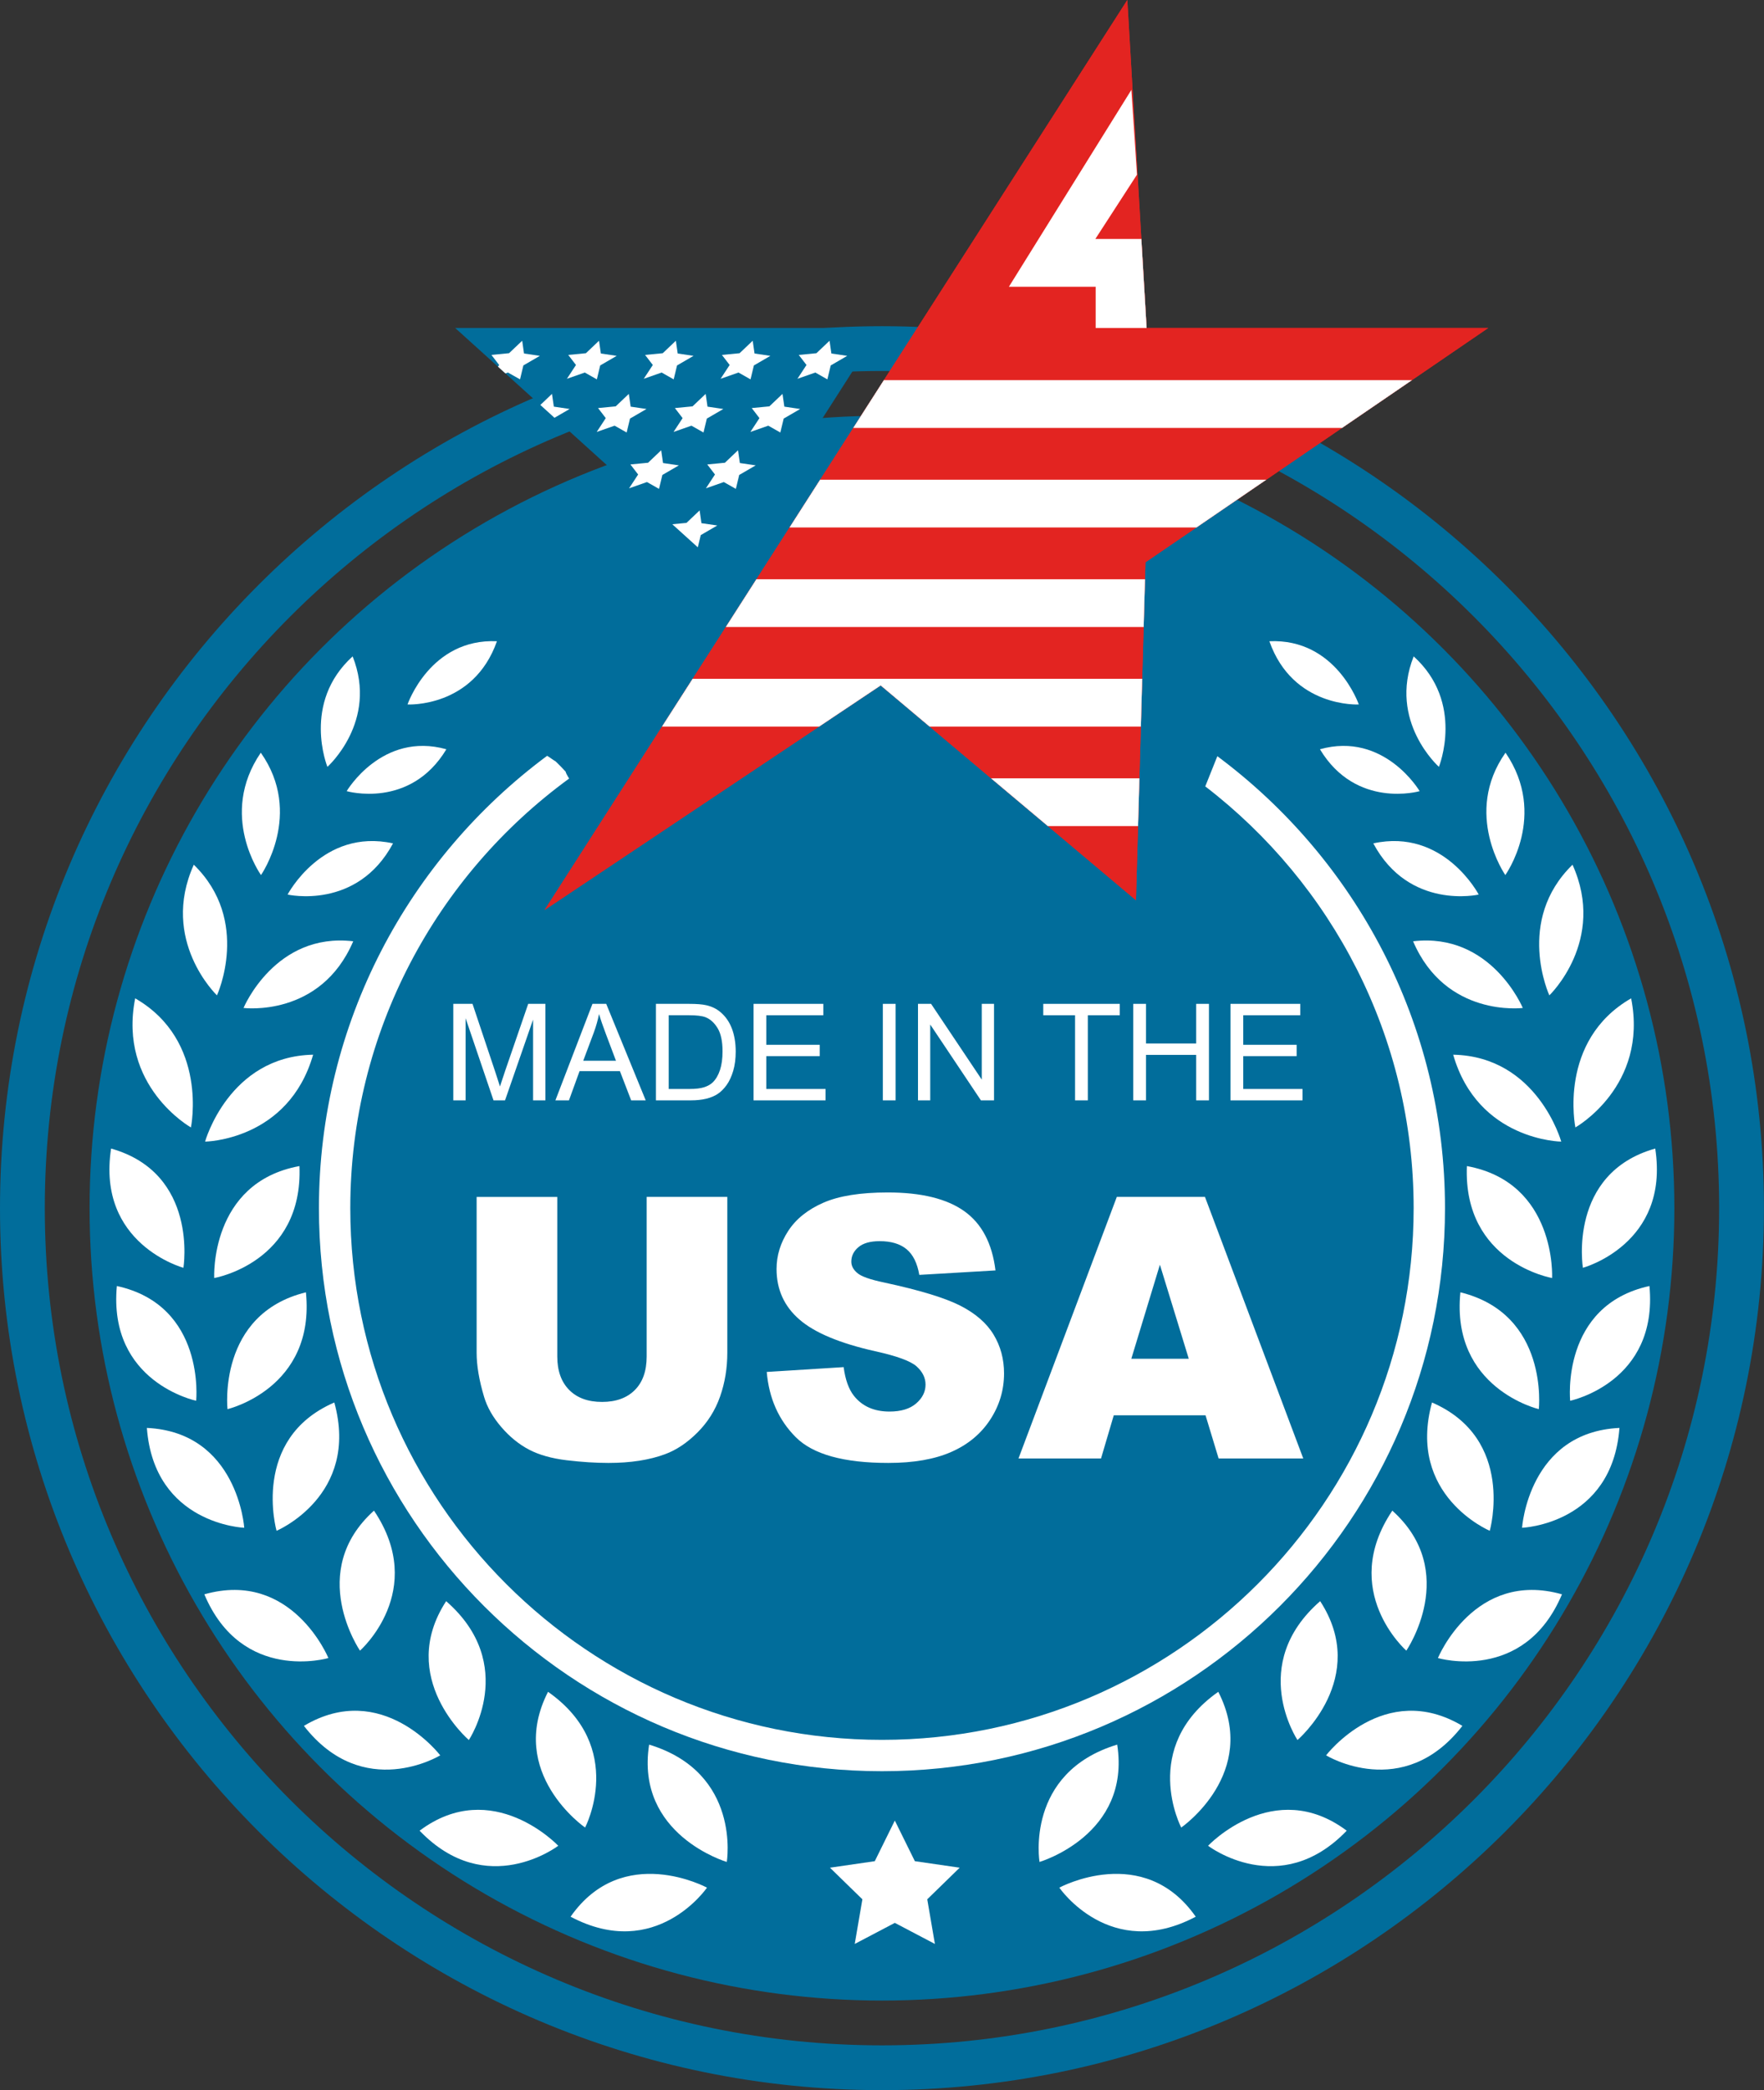 <?xml version="1.0" encoding="UTF-8"?>
<!DOCTYPE svg PUBLIC '-//W3C//DTD SVG 1.0//EN'
          'http://www.w3.org/TR/2001/REC-SVG-20010904/DTD/svg10.dtd'>
<svg height="957.3" preserveAspectRatio="xMidYMid meet" version="1.0" viewBox="0.0 0.0 807.9 957.3" width="807.9" xmlns="http://www.w3.org/2000/svg" xmlns:xlink="http://www.w3.org/1999/xlink" zoomAndPan="magnify"
><rect x="0.0" y="0.0" width="807.9" height="957.3" fill="#333333" stroke="none"/><g
  ><g
    ><g fill="#016d9b" id="change1_2"
      ><circle cx="403.935" cy="553.331" r="362.908"
        /><path d="M403.935,149.395C181.205,149.395,0,330.6,0,553.332c0,222.73,181.205,403.936,403.935,403.936s403.936-181.205,403.936-403.936c0-222.731-181.205-403.937-403.936-403.937Zm0,787.358c-211.419,0-383.421-172.002-383.421-383.421S192.516,169.909,403.935,169.909s383.421,172.003,383.421,383.423-172.002,383.421-383.421,383.421Z"
      /></g
      ><g id="change2_21"
      ><path d="M557.536,346.333c-1.843,4.609-3.687,9.217-5.53,13.826,57.984,44.551,95.435,114.565,95.435,193.172,0,134.269-109.236,243.506-243.505,243.506s-243.505-109.237-243.505-243.506c0-80.755,39.525-152.441,100.233-196.766-.438-.673-.809-1.303-1.094-1.876-.238-.417-.433-.855-.524-1.285-1.468-1.621-2.99-3.194-4.579-4.697-1.327-.759-2.661-1.845-3.89-2.551-63.364,47.027-104.508,122.383-104.508,207.175,0,142.187,115.678,257.866,257.865,257.866s257.865-115.678,257.865-257.866c0-84.684-41.038-159.958-104.265-206.998Z" fill="#fff"
      /></g
      ><g fill="#fff" id="change2_29"
      ><path d="M665.552,483.039c38.63,.797,49.484,39.811,49.484,39.811,0,0-38.146-.406-49.484-39.811Z"
        /><path d="M647.188,431.099c35.761-4.236,50.238,30.539,50.238,30.539,0,0-35.269,4.536-50.238-30.539Z"
        /><path d="M628.961,386.258c32.3-7.089,48.28,23.44,48.28,23.44,0,0-31.826,7.319-48.28-23.44Z"
        /><path d="M604.524,343.154c29.505-8.229,45.664,19.186,45.664,19.186,0,0-29.057,8.417-45.664-19.186Z"
        /><path d="M581.369,293.684c30.575-1.376,40.952,28.961,40.952,28.961,0,0-30.174,1.66-40.952-28.961Z"
        /><path d="M724.956,580.642s-7.025-43.296,33.131-54.614c6.702,43.831-33.131,54.614-33.131,54.614Z"
        /><path d="M721.516,516.354s-8.201-39.697,25.534-59.121c7.951,40.276-25.534,59.121-25.534,59.121Z"
        /><path d="M709.593,455.866s-15.752-34.161,10.61-59.832c15.648,34.747-10.61,59.832-10.61,59.832Z"
        /><path d="M689.517,344.728c19.571,28.658-.092,56.041-.092,56.041,0,0-19.571-28.109,.092-56.041Z"
        /><path d="M647.453,300.617c23.475,21.279,11.553,50.593,11.553,50.593,0,0-23.362-20.783-11.553-50.593Z"
        /><path d="M671.821,534.051c41.209,7.556,39.033,51.278,39.033,51.278,0,0-40.826-7.053-39.033-51.278Z"
        /><path d="M719.121,641.532s-4.441-43.637,36.317-52.549c4.086,44.152-36.317,52.549-36.317,52.549Z"
        /><path d="M668.848,591.867c40.687,9.991,35.918,53.506,35.918,53.506,0,0-40.335-9.466-35.918-53.506Z"
        /><path d="M697.098,699.705s2.924-43.765,44.598-45.731c-3.36,44.213-44.598,45.731-44.598,45.731Z"
        /><path d="M655.845,642.327c38.442,16.659,26.458,58.762,26.458,58.762,0,0-38.182-16.082-26.458-58.762Z"
        /><path d="M658.555,759.373s16.681-40.566,56.82-29.186c-17.237,40.853-56.82,29.186-56.82,29.186Z"
        /><path d="M637.676,691.859c31.154,28.012,6.411,64.124,6.411,64.124,0,0-31.091-27.383-6.411-64.124Z"
        /><path d="M607.336,803.934s26.605-34.872,62.435-13.499c-27.216,35.005-62.435,13.499-62.435,13.499Z"
        /><path d="M604.627,733.317c22.85,35.117-10.391,63.6-10.391,63.6,0,0-22.952-34.493,10.391-63.6Z"
        /><path d="M553.287,845.346s30.1-31.904,63.503-6.906c-30.723,31.972-63.503,6.906-63.503,6.906Z"
        /><path d="M557.967,774.833c19.058,37.31-16.975,62.168-16.975,62.168,0,0-19.225-36.701,16.975-62.168Z"
        /><path d="M485.162,864.525s38.571-20.885,62.476,13.308c-39.183,20.756-62.476-13.308-62.476-13.308Z"
        /><path d="M511.667,799.016c6.429,41.4-35.572,53.737-35.572,53.737,0,0-6.778-40.873,35.572-53.737Z"
      /></g
      ><g id="change2_22"
      ><path d="M409.822 833.805L419.001 852.405 439.527 855.387 424.675 869.865 428.181 890.308 409.822 880.656 391.463 890.308 394.969 869.865 380.117 855.387 400.643 852.405 409.822 833.805z" fill="#fff"
      /></g
      ><g fill="#fff" id="change2_1"
      ><path d="M143.409,483.039c-38.63,.797-49.484,39.811-49.484,39.811,0,0,38.146-.406,49.484-39.811Z"
        /><path d="M161.773,431.099c-35.761-4.236-50.238,30.539-50.238,30.539,0,0,35.269,4.536,50.238-30.539Z"
        /><path d="M180,386.258c-32.3-7.089-48.28,23.44-48.28,23.44,0,0,31.826,7.319,48.28-23.44Z"
        /><path d="M204.436,343.154c-29.505-8.229-45.664,19.186-45.664,19.186,0,0,29.057,8.417,45.664-19.186Z"
        /><path d="M227.592,293.684c-30.575-1.376-40.952,28.961-40.952,28.961,0,0,30.174,1.66,40.952-28.961Z"
        /><path d="M84.005,580.642s7.025-43.296-33.131-54.614c-6.702,43.831,33.131,54.614,33.131,54.614Z"
        /><path d="M87.445,516.354s8.201-39.697-25.534-59.121c-7.951,40.276,25.534,59.121,25.534,59.121Z"
        /><path d="M99.367,455.866s15.752-34.161-10.61-59.832c-15.648,34.747,10.61,59.832,10.61,59.832Z"
        /><path d="M119.443,344.728c-19.571,28.658,.092,56.041,.092,56.041,0,0,19.571-28.109-.092-56.041Z"
        /><path d="M161.508,300.617c-23.475,21.279-11.553,50.593-11.553,50.593,0,0,23.362-20.783,11.553-50.593Z"
        /><path d="M137.139,534.051c-41.209,7.556-39.033,51.278-39.033,51.278,0,0,40.826-7.053,39.033-51.278Z"
        /><path d="M89.84,641.532s4.441-43.637-36.317-52.549c-4.086,44.152,36.317,52.549,36.317,52.549Z"
        /><path d="M140.113,591.867c-40.687,9.991-35.918,53.506-35.918,53.506,0,0,40.335-9.466,35.918-53.506Z"
        /><path d="M111.863,699.705s-2.924-43.765-44.598-45.731c3.36,44.213,44.598,45.731,44.598,45.731Z"
        /><path d="M153.116,642.327c-38.442,16.659-26.458,58.762-26.458,58.762,0,0,38.182-16.082,26.458-58.762Z"
        /><path d="M150.406,759.373s-16.681-40.566-56.82-29.186c17.237,40.853,56.82,29.186,56.82,29.186Z"
        /><path d="M171.285,691.859c-31.154,28.012-6.411,64.124-6.411,64.124,0,0,31.091-27.383,6.411-64.124Z"
        /><path d="M201.625,803.934s-26.605-34.872-62.435-13.499c27.216,35.005,62.435,13.499,62.435,13.499Z"
        /><path d="M204.333,733.317c-22.85,35.117,10.391,63.6,10.391,63.6,0,0,22.952-34.493-10.391-63.6Z"
        /><path d="M255.674,845.346s-30.1-31.904-63.503-6.906c30.723,31.972,63.503,6.906,63.503,6.906Z"
        /><path d="M250.994,774.833c-19.058,37.31,16.975,62.168,16.975,62.168,0,0,19.225-36.701-16.975-62.168Z"
        /><path d="M323.799,864.525s-38.571-20.885-62.476,13.308c39.183,20.756,62.476-13.308,62.476-13.308Z"
        /><path d="M297.294,799.016c-6.429,41.4,35.572,53.737,35.572,53.737,0,0,6.778-40.873-35.572-53.737Z"
      /></g
      ><g
      ><g
        ><g id="change1_1"
          ><path d="M403.149 150.212L331.818 261.726 319.593 250.669 307.907 240.106 289.254 223.251 288.692 222.757 253.948 191.339 247.476 185.473 231.475 171.023 228.081 167.944 208.462 150.212 403.149 150.212z" fill="#016d9b"
          /></g
          ><g id="change2_2"
          ><path d="M379.924 156.061L380.769 161.905 388.021 162.977 380.462 167.37 378.931 173.747 373.415 170.617 365.217 173.486 369.367 167.159 365.831 162.556 373.912 161.774 379.924 156.061z" fill="#fff"
          /></g
          ><g id="change2_3"
          ><path d="M344.732 156.061L345.576 161.905 352.828 162.977 345.269 167.37 343.739 173.747 338.223 170.617 330.025 173.486 334.175 167.159 330.639 162.556 338.719 161.774 344.732 156.061z" fill="#fff"
          /></g
          ><g id="change2_4"
          ><path d="M309.54 156.061L310.384 161.905 317.636 162.977 310.077 167.37 308.546 173.747 303.03 170.617 294.832 173.486 298.982 167.159 295.446 162.556 303.527 161.774 309.54 156.061z" fill="#fff"
          /></g
          ><g id="change2_5"
          ><path d="M274.347 156.061L275.191 161.905 282.443 162.977 274.884 167.37 273.354 173.747 267.838 170.617 259.64 173.486 263.79 167.159 260.254 162.556 268.335 161.774 274.347 156.061z" fill="#fff"
          /></g
          ><g id="change2_6"
          ><path d="M231.475 171.023L232.643 170.618 238.172 173.742 239.7 167.36 247.251 162.977 239.992 161.899 239.161 156.056 233.138 161.764 225.07 162.55 228.598 167.157 228.081 167.944 231.475 171.023z" fill="#fff"
          /></g
          ><g id="change2_7"
          ><path d="M358.381 180.399L359.225 186.243 366.477 187.315 358.918 191.708 357.388 198.085 351.872 194.956 343.674 197.824 347.824 191.497 344.288 186.894 352.368 186.113 358.381 180.399z" fill="#fff"
          /></g
          ><g id="change2_8"
          ><path d="M323.189 180.399L324.033 186.243 331.285 187.315 323.726 191.708 322.195 198.085 316.679 194.956 308.481 197.824 312.631 191.497 309.095 186.894 317.176 186.113 323.189 180.399z" fill="#fff"
          /></g
          ><g id="change2_9"
          ><path d="M287.996 180.399L288.84 186.243 296.092 187.315 288.533 191.708 287.003 198.085 281.487 194.956 273.289 197.824 277.439 191.497 273.903 186.894 281.984 186.113 287.996 180.399z" fill="#fff"
          /></g
          ><g id="change2_10"
          ><path d="M260.892 187.316L253.948 191.339 247.476 185.473 252.802 180.394 253.656 186.237 260.892 187.316z" fill="#fff"
          /></g
          ><g id="change2_11"
          ><path d="M338.012 206.219L338.856 212.063 346.108 213.136 338.549 217.529 337.018 223.905 331.502 220.776 323.304 223.645 327.454 217.318 323.918 212.714 331.999 211.933 338.012 206.219z" fill="#fff"
          /></g
          ><g id="change2_12"
          ><path d="M302.819 206.219L303.663 212.063 310.915 213.136 303.356 217.529 301.826 223.905 296.31 220.776 288.112 223.645 292.262 217.318 288.726 212.714 296.806 211.933 302.819 206.219z" fill="#fff"
          /></g
          ><g id="change2_13"
          ><path d="M328.515 240.668L320.941 245.073 319.593 250.669 307.907 240.106 314.402 239.477 320.425 233.769 321.256 239.612 328.515 240.668z" fill="#fff"
          /></g
        ></g
        ><g
        ><g id="change3_1"
          ><path d="M681.595 150.212L646.649 174.102 614.624 195.991 579.948 219.7 547.968 241.567 524.618 257.523 524.393 265.299 523.786 287.166 523.112 310.875 522.506 332.764 521.831 356.473 521.224 378.34 520.258 412.297 479.918 378.34 453.917 356.473 425.757 332.764 403.351 313.909 375.147 332.764 339.662 356.473 306.94 378.34 249.408 416.792 277.433 373.036 288.04 356.473 303.21 332.764 317.233 310.875 332.425 287.166 346.426 265.299 361.618 241.567 375.619 219.7 390.789 195.991 404.812 174.102 516.303 0 518.168 31.777 522.73 109.446 524.034 131.335 525.135 150.212 681.595 150.212z" fill="#e32421"
          /></g
          ><g id="change2_15"
          ><path d="M646.649 174.102L404.812 174.102 390.789 195.991 614.624 195.991 646.649 174.102z" fill="#fff"
          /></g
          ><g id="change2_16"
          ><path d="M525.135 150.212L501.803 150.212 501.803 131.335 462.068 131.335 518.168 41.151 520.733 79.991 501.659 109.446 522.73 109.446 525.135 150.212z" fill="#fff"
          /></g
          ><g id="change2_17"
          ><path d="M579.948 219.7L547.968 241.567 361.618 241.567 375.619 219.7 579.948 219.7z" fill="#fff"
          /></g
          ><g id="change2_18"
          ><path d="M524.393 265.299L523.786 287.166 332.425 287.166 346.426 265.299 524.393 265.299z" fill="#fff"
          /></g
          ><g id="change2_19"
          ><path d="M523.112 310.875L522.506 332.764 425.757 332.764 403.351 313.909 375.147 332.764 303.21 332.764 317.233 310.875 523.112 310.875z" fill="#fff"
          /></g
          ><g id="change2_20"
          ><path d="M521.831 356.473L521.224 378.34 479.918 378.34 453.917 356.473 521.831 356.473z" fill="#fff"
          /></g
        ></g
        ><g
        ><g id="change3_2"
          ><path d="M681.595 150.212L646.649 174.102 614.624 195.991 579.948 219.7 547.968 241.567 524.618 257.523 524.393 265.299 523.786 287.166 523.112 310.875 522.506 332.764 521.831 356.473 521.224 378.34 520.258 412.297 479.918 378.34 453.917 356.473 425.757 332.764 403.351 313.909 375.147 332.764 339.662 356.473 306.94 378.34 249.408 416.792 277.433 373.036 288.04 356.473 303.21 332.764 317.233 310.875 332.425 287.166 346.426 265.299 361.618 241.567 375.619 219.7 390.789 195.991 404.812 174.102 516.303 0 518.168 31.777 522.73 109.446 524.034 131.335 525.135 150.212 681.595 150.212z" fill="#e32421"
          /></g
          ><g id="change2_23"
          ><path d="M646.649 174.102L404.812 174.102 390.789 195.991 614.624 195.991 646.649 174.102z" fill="#fff"
          /></g
          ><g id="change2_24"
          ><path d="M525.135 150.212L501.803 150.212 501.803 131.335 462.068 131.335 518.168 41.151 520.733 79.991 501.659 109.446 522.73 109.446 525.135 150.212z" fill="#fff"
          /></g
          ><g id="change2_25"
          ><path d="M579.948 219.7L547.968 241.567 361.618 241.567 375.619 219.7 579.948 219.7z" fill="#fff"
          /></g
          ><g id="change2_26"
          ><path d="M524.393 265.299L523.786 287.166 332.425 287.166 346.426 265.299 524.393 265.299z" fill="#fff"
          /></g
          ><g id="change2_27"
          ><path d="M523.112 310.875L522.506 332.764 425.757 332.764 403.351 313.909 375.147 332.764 303.21 332.764 317.233 310.875 523.112 310.875z" fill="#fff"
          /></g
          ><g id="change2_28"
          ><path d="M521.831 356.473L521.224 378.34 479.918 378.34 453.917 356.473 521.831 356.473z" fill="#fff"
          /></g
        ></g
      ></g
      ><g fill="#fff" id="change2_14"
      ><path d="M296.167,548.174h36.936v71.372c0,7.077-1.103,13.761-3.31,20.048-2.206,6.288-5.666,11.787-10.378,16.496-4.713,4.708-9.656,8.016-14.831,9.921-7.192,2.667-15.827,4.001-25.904,4.001-5.83,0-12.19-.409-19.08-1.224-6.892-.819-12.654-2.437-17.283-4.86-4.631-2.422-8.866-5.865-12.707-10.329-3.841-4.464-6.47-9.064-7.886-13.801-2.288-7.621-3.432-14.371-3.432-20.251v-71.372h36.936v73.072c0,6.532,1.81,11.635,5.433,15.309,3.622,3.675,8.648,5.511,15.077,5.511,6.374,0,11.371-1.809,14.995-5.428,3.622-3.62,5.433-8.75,5.433-15.391v-73.072Z"
        /><path d="M351.163,628.338l35.22-2.207c.762,5.721,2.315,10.079,4.658,13.074,3.812,4.85,9.26,7.273,16.343,7.273,5.283,0,9.357-1.239,12.217-3.719,2.86-2.478,4.29-5.352,4.29-8.621,0-3.104-1.363-5.883-4.086-8.335-2.725-2.451-9.044-4.766-18.958-6.945-16.234-3.649-27.811-8.499-34.729-14.546-6.974-6.047-10.46-13.755-10.46-23.126,0-6.155,1.783-11.971,5.353-17.446,3.567-5.475,8.933-9.777,16.097-12.911,7.163-3.132,16.983-4.699,29.459-4.699,15.307,0,26.979,2.847,35.015,8.539,8.036,5.694,12.816,14.75,14.342,27.171l-34.893,2.043c-.926-5.393-2.874-9.315-5.842-11.767-2.97-2.451-7.069-3.677-12.298-3.677-4.304,0-7.546,.913-9.725,2.738-2.18,1.826-3.268,4.045-3.268,6.66,0,1.907,.899,3.623,2.697,5.148,1.743,1.58,5.883,3.052,12.42,4.413,16.18,3.487,27.769,7.015,34.77,10.582,6.999,3.569,12.094,7.995,15.281,13.278,3.187,5.285,4.78,11.196,4.78,17.732,0,7.682-2.125,14.764-6.374,21.246-4.249,6.484-10.188,11.4-17.815,14.749-7.627,3.351-17.242,5.026-28.845,5.026-20.376,0-34.485-3.922-42.33-11.767-7.844-7.844-12.285-17.814-13.319-29.907Z"
        /><path d="M552.126,648.195h-42.026l-5.839,19.775h-37.796l45.026-119.796h40.377l45.016,119.796h-38.765l-5.993-19.775Zm-7.679-25.904l-13.222-43.064-13.085,43.064h26.307Z"
      /></g
      ><g fill="#fff" id="change2_30"
      ><path d="M207.606,503.957v-44.199h8.804l10.462,31.295c.965,2.915,1.668,5.095,2.11,6.542,.502-1.608,1.286-3.969,2.352-7.085l10.582-30.752h7.869v44.199h-5.638v-36.993l-12.844,36.993h-5.276l-12.783-37.627v37.627h-5.638Z"
        /><path d="M254.368,503.957l16.974-44.199h6.301l18.09,44.199h-6.663l-5.155-13.387h-18.482l-4.854,13.387h-6.211Zm12.753-18.15h14.985l-4.613-12.241c-1.407-3.719-2.452-6.774-3.136-9.166-.563,2.835-1.357,5.649-2.382,8.443l-4.854,12.964Z"
        /><path d="M300.407,503.957v-44.199h15.226c3.437,0,6.06,.211,7.868,.633,2.533,.583,4.694,1.638,6.482,3.165,2.332,1.97,4.075,4.488,5.231,7.553,1.155,3.065,1.734,6.568,1.734,10.507,0,3.357-.392,6.331-1.176,8.925-.784,2.593-1.789,4.739-3.015,6.437s-2.568,3.035-4.025,4.009c-1.457,.976-3.216,1.714-5.276,2.216-2.06,.503-4.427,.754-7.1,.754h-15.949Zm5.849-5.216h9.437c2.915,0,5.201-.272,6.859-.815,1.658-.542,2.98-1.306,3.964-2.291,1.387-1.387,2.467-3.251,3.242-5.593,.774-2.341,1.161-5.18,1.161-8.517,0-4.622-.759-8.175-2.276-10.658-1.518-2.483-3.362-4.145-5.532-4.989-1.568-.604-4.091-.905-7.568-.905h-9.286v33.767Z"
        /><path d="M345.119,503.957v-44.199h31.958v5.216h-26.109v13.537h24.451v5.186h-24.451v15.044h27.134v5.216h-32.983Z"
        /><path d="M404.332,503.957v-44.199h5.849v44.199h-5.849Z"
        /><path d="M420.432,503.957v-44.199h6l23.215,34.702v-34.702h5.608v44.199h-6l-23.215-34.732v34.732h-5.608Z"
        /><path d="M492.37,503.957v-38.983h-14.563v-5.216h35.034v5.216h-14.622v38.983h-5.849Z"
        /><path d="M519.021,503.957v-44.199h5.849v18.15h22.974v-18.15h5.849v44.199h-5.849v-20.833h-22.974v20.833h-5.849Z"
        /><path d="M563.552,503.957v-44.199h31.958v5.216h-26.109v13.537h24.451v5.186h-24.451v15.044h27.134v5.216h-32.983Z"
      /></g
    ></g
  ></g
></svg
>
